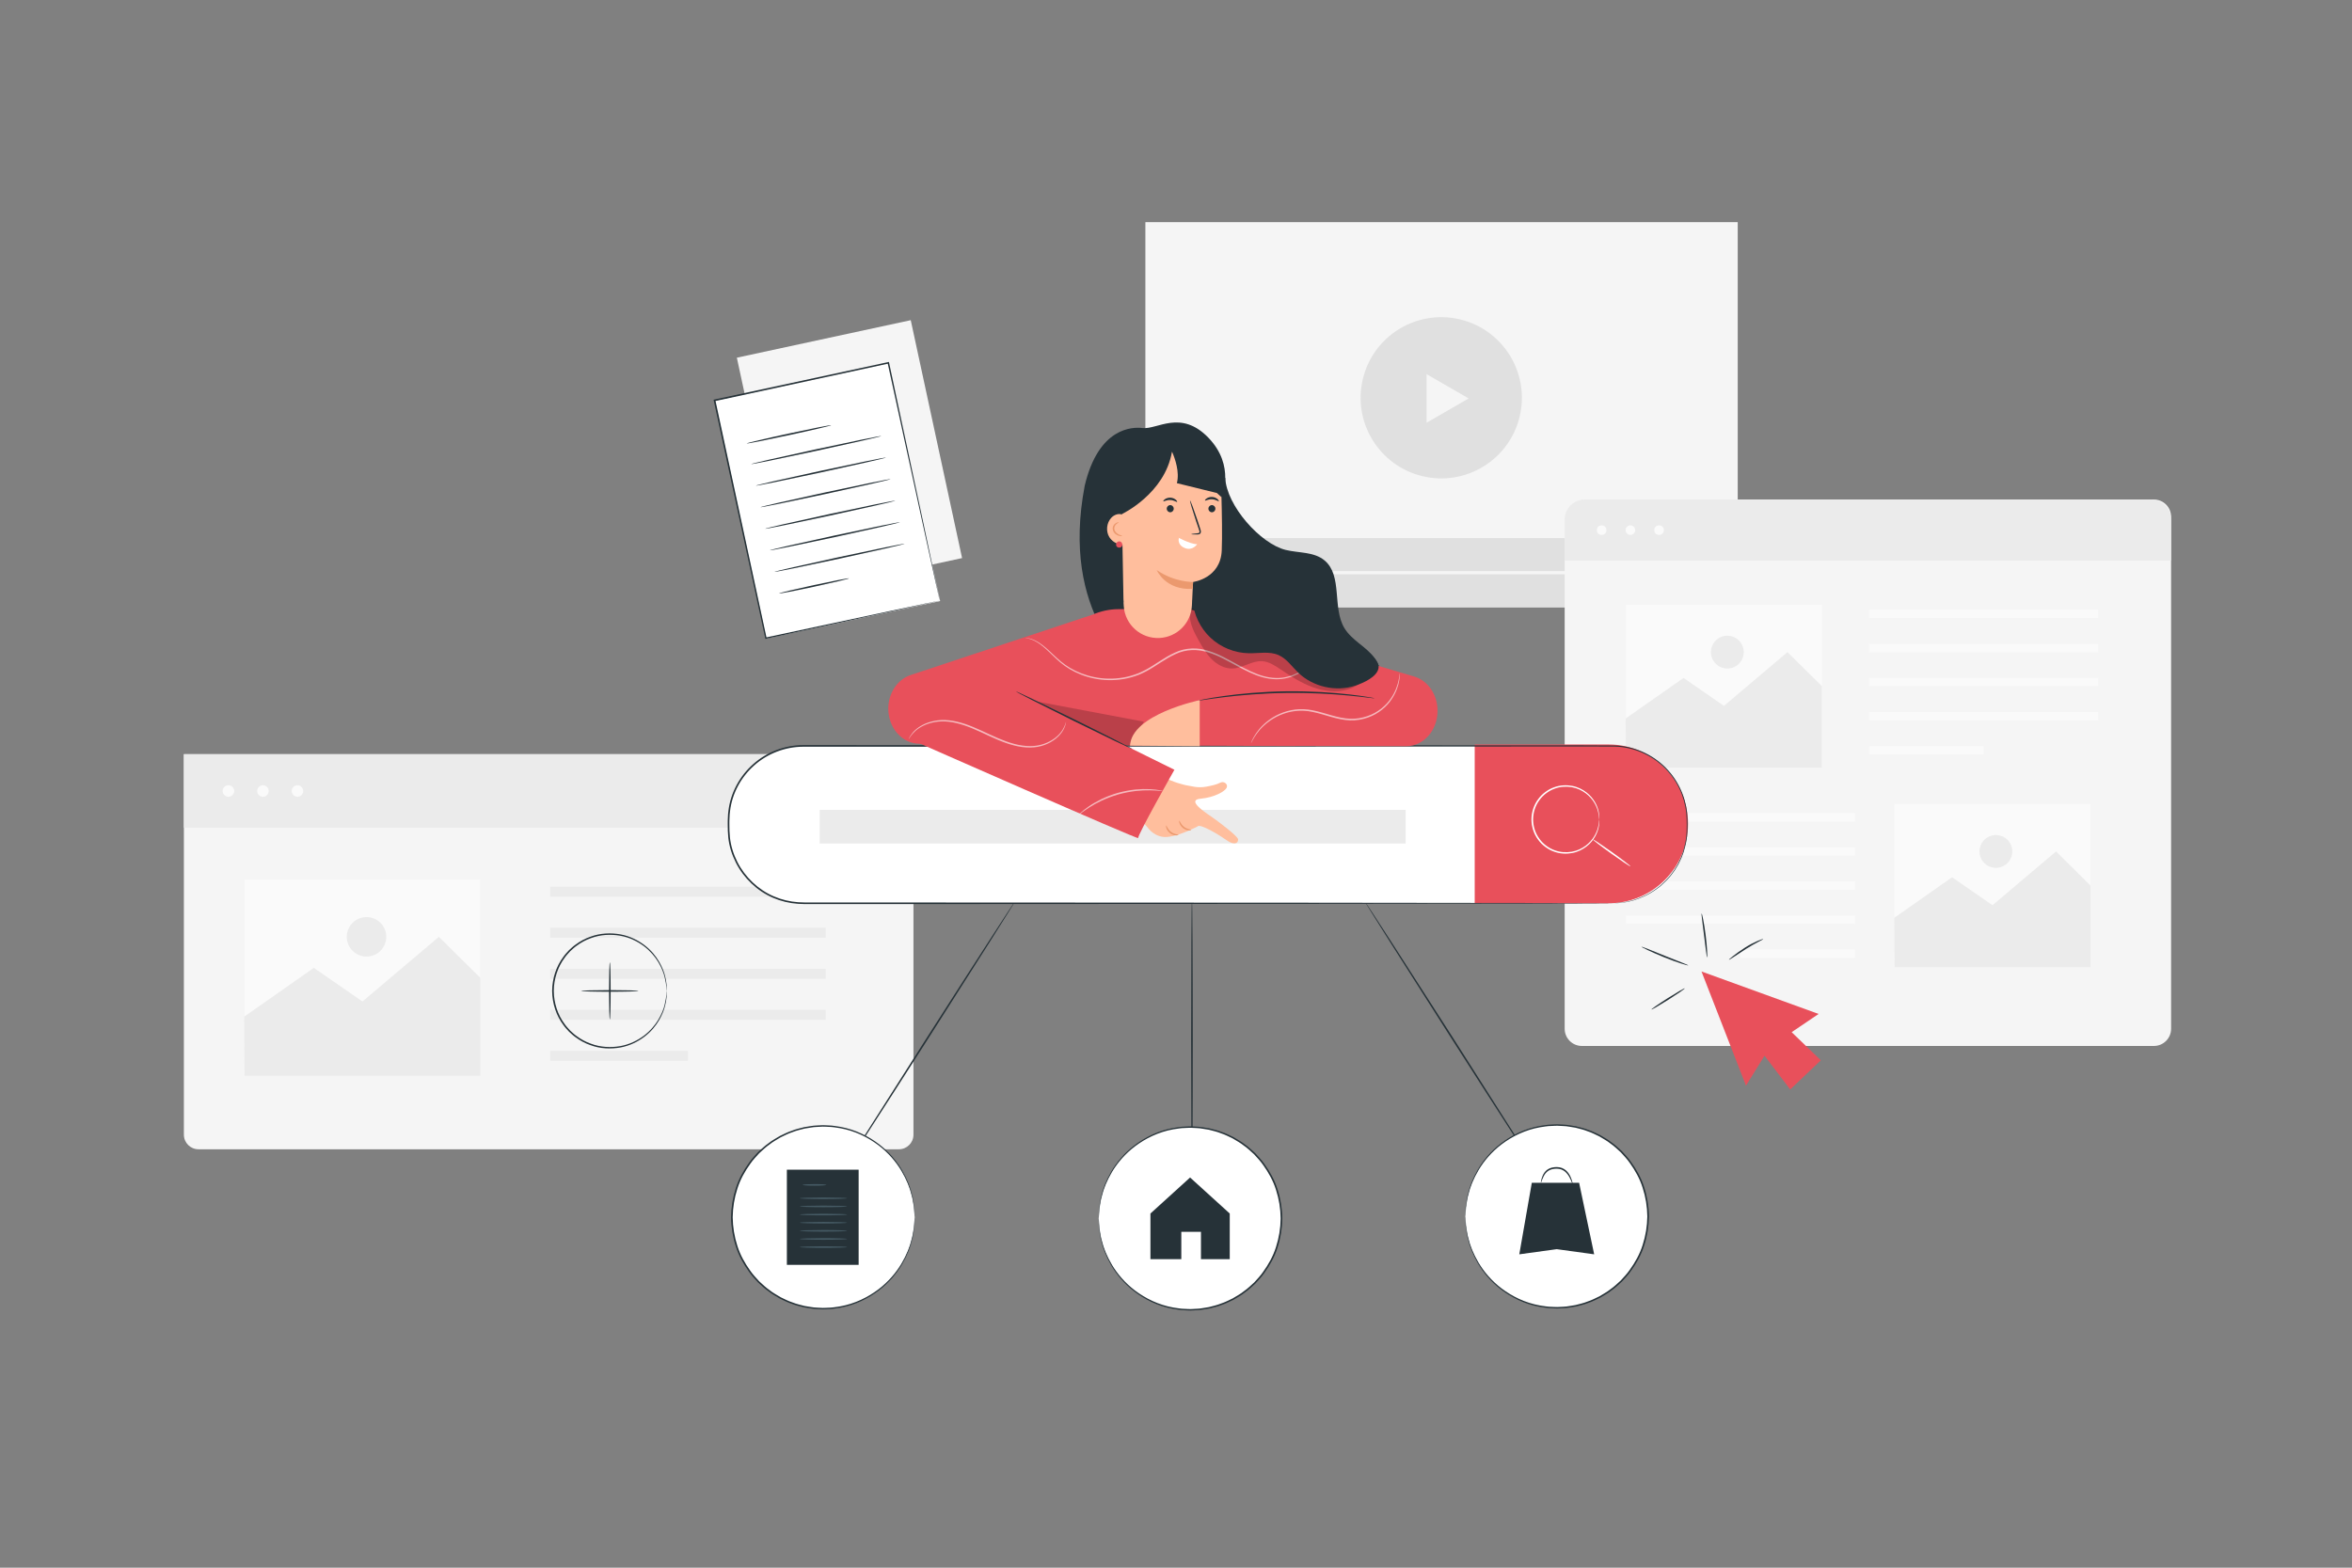 <?xml version="1.0" encoding="utf-8"?>
<!-- Generator: Adobe Illustrator 27.5.0, SVG Export Plug-In . SVG Version: 6.00 Build 0)  -->
<svg version="1.1" xmlns="http://www.w3.org/2000/svg" xmlns:xlink="http://www.w3.org/1999/xlink" x="0px" y="0px"
	 viewBox="0 0 750 500" style="enable-background:new 0 0 750 500;" xml:space="preserve">
<rect x="0" y="0" width="750" height="500" fill="#808080" stroke="none"/>
<g id="Background_Complete">
	<g>
		
			<rect x="242.397" y="107.14" transform="matrix(0.978 -0.211 0.211 0.978 -24.706 60.445)" style="fill:#F5F5F5;" width="56.698" height="77.587"/>
	</g>
	<g>
		<g>
			<rect x="365.235" y="70.854" style="fill:#F5F5F5;" width="188.888" height="122.832"/>
		</g>
		<g>
			<g>
				
					<ellipse transform="matrix(0.232 -0.973 0.973 0.232 229.292 544.66)" style="fill:#E0E0E0;" cx="459.68" cy="127.077" rx="25.703" ry="25.703"/>
			</g>
			<g>
				<polygon style="fill:#F5F5F5;" points="468.318,127.077 461.605,130.953 454.893,134.828 454.893,127.077 454.893,119.327 
					461.605,123.202 				"/>
			</g>
		</g>
		<g>
			<rect x="365.235" y="171.622" style="fill:#E0E0E0;" width="188.888" height="22.065"/>
		</g>
		<g>
			<polygon style="fill:#F5F5F5;" points="383.592,182.654 380.868,184.227 378.144,185.8 378.144,182.654 378.144,179.509 
				380.868,181.082 			"/>
		</g>
		<g>
			<rect x="399.248" y="182.154" style="fill:#F5F5F5;" width="139.33" height="1"/>
		</g>
		<g>
			<path style="fill:#F5F5F5;" d="M402.069,182.654c0,1.147-0.93,2.077-2.077,2.077s-2.077-0.93-2.077-2.077s0.93-2.077,2.077-2.077
				S402.069,181.507,402.069,182.654z"/>
		</g>
	</g>
	<g>
		<g>
			<g>
				<g>
					<path style="fill:#F5F5F5;" d="M686.832,333.599H504.425c-3.03,0-5.487-2.457-5.487-5.487V164.809
						c0-3.03,2.457-5.487,5.487-5.487h182.407c3.03,0,5.487,2.457,5.487,5.487v163.302
						C692.319,331.142,689.862,333.599,686.832,333.599z"/>
				</g>
				<g>
					<path style="fill:#EBEBEB;" d="M692.319,178.781H498.938v-13.05c0-3.54,2.87-6.409,6.409-6.409H685.91
						c3.54,0,6.409,2.87,6.409,6.409V178.781z"/>
				</g>
				<g>
					<circle style="fill:#FAFAFA;" cx="510.738" cy="169.084" r="1.525"/>
				</g>
				<g>
					<path style="fill:#FAFAFA;" d="M521.416,169.084c0,0.842-0.683,1.525-1.525,1.525c-0.842,0-1.525-0.683-1.525-1.525
						c0-0.842,0.683-1.525,1.525-1.525C520.733,167.559,521.416,168.242,521.416,169.084z"/>
				</g>
				<g>
					<circle style="fill:#FAFAFA;" cx="529.043" cy="169.084" r="1.525"/>
				</g>
			</g>
			<g>
				<rect x="596.044" y="194.469" style="fill:#FAFAFA;" width="73.022" height="2.643"/>
			</g>
			<g>
				<rect x="596.044" y="205.345" style="fill:#FAFAFA;" width="73.022" height="2.643"/>
			</g>
			<g>
				<rect x="596.044" y="216.22" style="fill:#FAFAFA;" width="73.022" height="2.643"/>
			</g>
			<g>
				<rect x="596.044" y="227.096" style="fill:#FAFAFA;" width="73.022" height="2.643"/>
			</g>
			<g>
				<rect x="596.044" y="237.971" style="fill:#FAFAFA;" width="36.511" height="2.643"/>
			</g>
			<g>
				
					<rect x="518.486" y="259.363" transform="matrix(-1 -1.224647e-16 1.224647e-16 -1 1109.993 521.369)" style="fill:#FAFAFA;" width="73.021" height="2.643"/>
			</g>
			<g>
				
					<rect x="518.486" y="270.238" transform="matrix(-1 -1.224647e-16 1.224647e-16 -1 1109.993 543.12)" style="fill:#FAFAFA;" width="73.021" height="2.643"/>
			</g>
			<g>
				
					<rect x="518.486" y="281.114" transform="matrix(-1 -1.224647e-16 1.224647e-16 -1 1109.993 564.871)" style="fill:#FAFAFA;" width="73.021" height="2.643"/>
			</g>
			<g>
				
					<rect x="518.486" y="291.989" transform="matrix(-1 -1.224647e-16 1.224647e-16 -1 1109.993 586.622)" style="fill:#FAFAFA;" width="73.021" height="2.643"/>
			</g>
			<g>
				
					<rect x="554.996" y="302.865" transform="matrix(-1 -1.224647e-16 1.224647e-16 -1 1146.503 608.373)" style="fill:#FAFAFA;" width="36.511" height="2.643"/>
			</g>
		</g>
		<g>
			<g>
				<rect x="604.122" y="256.44" style="fill:#FAFAFA;" width="62.486" height="51.991"/>
			</g>
			<g>
				<polygon style="fill:#EBEBEB;" points="604.016,292.731 622.481,279.792 635.366,288.706 655.629,271.56 666.609,282.435 
					666.609,308.431 604.122,308.431 				"/>
			</g>
			<g>
				<circle style="fill:#EBEBEB;" cx="636.446" cy="271.56" r="5.234"/>
			</g>
		</g>
		<g>
			<g>
				<rect x="518.486" y="192.868" style="fill:#FAFAFA;" width="62.486" height="51.991"/>
			</g>
			<g>
				<polygon style="fill:#EBEBEB;" points="518.379,229.159 536.844,216.22 549.729,225.134 569.993,207.988 580.972,218.863 
					580.972,244.859 518.486,244.859 				"/>
			</g>
			<g>
				<circle style="fill:#EBEBEB;" cx="550.809" cy="207.988" r="5.234"/>
			</g>
		</g>
	</g>
	<g>
		<g>
			<g>
				<g>
					<path style="fill:#F5F5F5;" d="M286.631,366.552H63.288c-2.569,0-4.651-2.082-4.651-4.651V240.543h232.644v121.359
						C291.282,364.47,289.199,366.552,286.631,366.552z"/>
				</g>
				<g>
					<rect x="58.638" y="240.543" style="fill:#EBEBEB;" width="232.644" height="23.41"/>
				</g>
				<g>
					<circle style="fill:#FAFAFA;" cx="72.834" cy="252.287" r="1.835"/>
				</g>
				<g>
					<circle style="fill:#FAFAFA;" cx="83.844" cy="252.287" r="1.835"/>
				</g>
				<g>
					<circle style="fill:#FAFAFA;" cx="94.855" cy="252.287" r="1.835"/>
				</g>
			</g>
			<g>
				<rect x="175.46" y="282.826" style="fill:#EBEBEB;" width="87.847" height="3.18"/>
			</g>
			<g>
				<rect x="175.46" y="295.909" style="fill:#EBEBEB;" width="87.847" height="3.18"/>
			</g>
			<g>
				<rect x="175.46" y="308.993" style="fill:#EBEBEB;" width="87.847" height="3.18"/>
			</g>
			<g>
				<rect x="175.46" y="322.077" style="fill:#EBEBEB;" width="87.847" height="3.18"/>
			</g>
			<g>
				<rect x="175.46" y="335.16" style="fill:#EBEBEB;" width="43.924" height="3.18"/>
			</g>
		</g>
		<g>
			<g>
				<rect x="77.989" y="280.598" style="fill:#FAFAFA;" width="75.173" height="62.547"/>
			</g>
			<g>
				<polygon style="fill:#EBEBEB;" points="77.861,324.257 100.075,308.692 115.576,319.416 139.954,298.788 153.163,311.872 
					153.163,343.146 77.989,343.146 				"/>
			</g>
			<g>
				<path style="fill:#EBEBEB;" d="M123.172,298.788c0,3.478-2.819,6.297-6.297,6.297c-3.478,0-6.297-2.819-6.297-6.297
					c0-3.478,2.819-6.297,6.297-6.297C120.353,292.492,123.172,295.311,123.172,298.788z"/>
			</g>
		</g>
	</g>
</g>
<g id="Background_Simple" style="display:none;">
	<path style="display:inline;fill:#F5F5F5;" d="M343.325,213.015c-31.273,7.577-48.608-0.953-76.446-8.289
		c-27.839-7.336-58.663-14.016-84.372-1.061c-30.45,15.345-42.655,54.13-38.153,87.93c4.369,32.8,40.714,62.007,69.62,78.112
		c21.831,12.164,47.561,14.793,72.504,16.334c67.715,4.183,119.651,4.277,182.276-21.817
		c62.625-26.094,117.064-79.738,128.691-146.578c4.913-28.243,1.408-59.337-16.306-81.876
		c-22.773-28.977-65.446-37.456-100.506-26.095c-35.06,11.361-62.766,39.401-81.286,71.265
		C386.941,202.286,366.913,205.719,343.325,213.015"/>
</g>
<g id="Document">
	<g>
		<g>
			<g>
				
					<rect x="235.406" y="120.833" transform="matrix(0.978 -0.211 0.211 0.978 -27.754 59.278)" style="fill:#FFFFFF;" width="56.698" height="77.587"/>
			</g>
			<g>
				<g>
					<path style="fill:#263238;" d="M299.655,191.561c0,0-0.037-0.128-0.094-0.369c-0.059-0.256-0.14-0.609-0.245-1.069
						c-0.213-0.955-0.522-2.34-0.922-4.137c-0.798-3.624-1.958-8.894-3.426-15.563c-2.91-13.34-7.038-32.26-11.923-54.651
						l0.28,0.181c-16.688,3.612-35.532,7.69-55.409,11.992l-0.006,0.001l0.2-0.309c6.1,28.331,11.748,54.561,16.332,75.848
						l-0.252-0.163c16.777-3.576,30.613-6.525,40.272-8.585c4.83-1.019,8.613-1.817,11.208-2.365
						c1.284-0.267,2.27-0.471,2.955-0.614C299.296,191.623,299.655,191.561,299.655,191.561s-0.323,0.085-0.976,0.234
						c-0.673,0.151-1.643,0.369-2.906,0.652c-2.579,0.57-6.338,1.401-11.139,2.461c-9.68,2.118-23.544,5.151-40.355,8.829
						l-0.207,0.045l-0.045-0.208c-4.61-21.281-10.29-47.504-16.426-75.828l-0.055-0.255l0.255-0.055l0.006-0.001
						c19.88-4.285,38.728-8.347,55.419-11.944l0.231-0.05l0.049,0.231c4.804,22.472,8.864,41.462,11.726,54.851
						c1.41,6.658,2.525,11.919,3.291,15.537c0.372,1.782,0.659,3.156,0.857,4.103c0.091,0.451,0.162,0.798,0.212,1.049
						C299.64,191.447,299.655,191.561,299.655,191.561z"/>
				</g>
			</g>
		</g>
		<g>
			<g>
				<path style="fill:#263238;" d="M265.041,135.615c0.03,0.141-5.975,1.557-13.41,3.163c-7.439,1.607-13.491,2.795-13.522,2.654
					c-0.03-0.141,5.973-1.556,13.412-3.163C258.956,136.663,265.01,135.474,265.041,135.615z"/>
			</g>
		</g>
		<g>
			<g>
				<path style="fill:#263238;" d="M281.03,139.059c0.03,0.141-9.235,2.261-20.693,4.736c-11.462,2.475-20.775,4.367-20.805,4.227
					c-0.03-0.141,9.233-2.26,20.695-4.736C271.685,140.811,280.999,138.918,281.03,139.059z"/>
			</g>
		</g>
		<g>
			<g>
				<path style="fill:#263238;" d="M282.515,145.934c0.03,0.141-9.235,2.261-20.693,4.735c-11.462,2.476-20.775,4.368-20.805,4.227
					c-0.03-0.14,9.233-2.26,20.695-4.736C273.169,147.686,282.484,145.793,282.515,145.934z"/>
			</g>
		</g>
		<g>
			<g>
				<path style="fill:#263238;" d="M283.999,152.809c0.03,0.141-9.235,2.261-20.693,4.736c-11.462,2.475-20.775,4.367-20.805,4.227
					c-0.03-0.141,9.233-2.26,20.695-4.736C274.654,154.561,283.969,152.668,283.999,152.809z"/>
			</g>
		</g>
		<g>
			<g>
				<path style="fill:#263238;" d="M285.484,159.684c0.03,0.141-9.235,2.261-20.693,4.736c-11.462,2.475-20.775,4.368-20.805,4.227
					c-0.03-0.141,9.233-2.26,20.695-4.736C276.139,161.436,285.454,159.543,285.484,159.684z"/>
			</g>
		</g>
		<g>
			<g>
				<path style="fill:#263238;" d="M286.969,166.558c0.03,0.141-9.235,2.261-20.693,4.736c-11.462,2.475-20.775,4.367-20.805,4.227
					c-0.03-0.141,9.233-2.26,20.695-4.736C277.624,168.311,286.939,166.418,286.969,166.558z"/>
			</g>
		</g>
		<g>
			<g>
				<path style="fill:#263238;" d="M288.454,173.433c0.03,0.141-9.235,2.261-20.693,4.736c-11.462,2.475-20.775,4.368-20.805,4.227
					c-0.03-0.141,9.233-2.26,20.695-4.736C279.108,175.185,288.423,173.293,288.454,173.433z"/>
			</g>
		</g>
		<g>
			<g>
				<path style="fill:#263238;" d="M270.746,184.453c0.03,0.141-4.939,1.333-11.097,2.663c-6.161,1.331-11.178,2.295-11.208,2.154
					c-0.03-0.141,4.938-1.333,11.098-2.663C265.698,185.277,270.716,184.313,270.746,184.453z"/>
			</g>
		</g>
	</g>
</g>
<g id="Pointer">
	<g>
		<g>
			<polygon style="fill:#E8505B;" points="542.569,309.846 556.752,346.263 562.666,336.71 570.858,347.468 580.63,338.175 
				571.319,329.204 579.912,323.392 			"/>
		</g>
		<g>
			<g>
				<path style="fill:#263238;" d="M537.23,315.229c0.077,0.122-2.238,1.727-5.169,3.586c-2.933,1.86-5.372,3.268-5.449,3.147
					c-0.077-0.121,2.237-1.727,5.17-3.587C534.714,316.517,537.153,315.108,537.23,315.229z"/>
			</g>
		</g>
		<g>
			<g>
				<path style="fill:#263238;" d="M538.332,307.894c-0.023,0.066-0.895-0.157-2.279-0.601c-1.384-0.443-3.278-1.117-5.333-1.951
					c-2.057-0.832-3.888-1.653-5.203-2.271c-1.314-0.62-2.11-1.039-2.081-1.105c0.029-0.066,0.877,0.234,2.227,0.767
					c1.527,0.618,3.297,1.335,5.252,2.126c1.958,0.777,3.732,1.48,5.262,2.087C537.526,307.478,538.356,307.825,538.332,307.894z"/>
			</g>
		</g>
		<g>
			<g>
				<path style="fill:#263238;" d="M542.611,291.359c0.07-0.012,0.27,0.755,0.516,2.009c0.246,1.254,0.532,2.997,0.775,4.932
					c0.242,1.935,0.395,3.695,0.465,4.971c0.071,1.276,0.065,2.069-0.005,2.074c-0.147,0.011-0.491-3.124-0.977-6.981
					C542.905,294.509,542.465,291.385,542.611,291.359z"/>
			</g>
		</g>
		<g>
			<g>
				<path style="fill:#263238;" d="M562.244,299.507c0.06,0.146-2.567,1.277-5.524,3.171c-2.96,1.892-5.299,3.552-5.394,3.419
					c-0.042-0.057,0.496-0.534,1.41-1.248c0.915-0.71,2.204-1.666,3.707-2.612C559.445,300.315,562.204,299.383,562.244,299.507z"/>
			</g>
		</g>
	</g>
</g>
<g id="Plus">
	<g>
		<g>
			<g>
				<path style="fill:#263238;" d="M212.605,316.047c-0.093,0.009,0.032-1.618-0.666-4.405c-0.327-1.395-0.988-3.041-2.024-4.785
					c-1.044-1.736-2.546-3.548-4.587-5.084c-2.034-1.521-4.598-2.814-7.556-3.334c-2.937-0.501-6.251-0.407-9.406,0.795
					c-1.588,0.552-3.119,1.387-4.526,2.44c-0.727,0.5-1.362,1.125-2.028,1.726c-0.601,0.667-1.233,1.318-1.751,2.075
					c-2.201,2.927-3.441,6.691-3.477,10.569c0.035,3.879,1.275,7.644,3.476,10.573c0.518,0.756,1.15,1.409,1.752,2.075
					c0.666,0.602,1.301,1.227,2.029,1.727c1.407,1.054,2.939,1.888,4.527,2.44c3.155,1.202,6.469,1.296,9.407,0.794
					c2.957-0.52,5.522-1.813,7.556-3.334c2.041-1.536,3.543-3.348,4.587-5.084c1.036-1.743,1.697-3.39,2.023-4.784
					C212.638,317.665,212.512,316.038,212.605,316.047c0.009,0,0.013,0.099,0.012,0.294c-0.005,0.224-0.01,0.509-0.018,0.865
					c-0.001,0.382-0.023,0.852-0.117,1.402c-0.075,0.552-0.146,1.193-0.346,1.892c-0.3,1.418-0.941,3.098-1.97,4.884
					c-1.037,1.778-2.546,3.641-4.614,5.228c-2.061,1.572-4.674,2.914-7.7,3.466c-3.005,0.533-6.404,0.452-9.65-0.768
					c-1.633-0.562-3.21-1.413-4.659-2.492c-0.748-0.512-1.404-1.152-2.089-1.77c-0.621-0.683-1.271-1.353-1.806-2.13
					c-2.268-3.007-3.552-6.884-3.585-10.875c0.035-3.99,1.318-7.865,3.587-10.871c0.535-0.776,1.185-1.446,1.806-2.129
					c0.685-0.618,1.341-1.257,2.089-1.769c1.449-1.078,3.025-1.93,4.658-2.491c3.245-1.22,6.644-1.301,9.649-0.768
					c3.026,0.551,5.639,1.894,7.7,3.465c2.068,1.586,3.577,3.449,4.614,5.228c1.029,1.786,1.67,3.466,1.97,4.884
					c0.199,0.699,0.271,1.34,0.346,1.892c0.094,0.55,0.116,1.021,0.117,1.403c0.007,0.356,0.013,0.641,0.018,0.865
					C212.618,315.947,212.615,316.047,212.605,316.047z"/>
			</g>
		</g>
		<g>
			<g>
				<path style="fill:#263238;" d="M194.465,325.155c-0.144,0-0.26-4.078-0.26-9.108c0-5.031,0.117-9.109,0.26-9.109
					c0.144,0,0.26,4.078,0.26,9.109C194.725,321.077,194.609,325.155,194.465,325.155z"/>
			</g>
		</g>
		<g>
			<g>
				<path style="fill:#263238;" d="M203.573,316.047c0,0.144-4.078,0.26-9.108,0.26c-5.031,0-9.109-0.117-9.109-0.26
					s4.077-0.26,9.109-0.26C199.495,315.786,203.573,315.903,203.573,316.047z"/>
			</g>
		</g>
	</g>
</g>
<g id="Search_Engine">
	<g>
		<g>
			<g>
				<g>
					<path style="fill:#263238;" d="M490.951,374.686c-0.121,0.078-12.683-19.35-28.053-43.387
						c-15.376-24.046-27.738-43.595-27.617-43.672c0.121-0.077,12.68,19.346,28.056,43.391
						C478.707,355.055,491.072,374.608,490.951,374.686z"/>
				</g>
			</g>
			<g>
				<g>
					<g>
						<circle style="fill:#FFFFFF;" cx="496.406" cy="387.957" r="29.149"/>
					</g>
					<g>
						<g>
							<path style="fill:#263238;" d="M467.257,387.957c0,0-0.01-0.16-0.003-0.473c0.011-0.335,0.025-0.796,0.044-1.389
								c0.012-0.308,0.025-0.649,0.039-1.024c0.032-0.375,0.105-0.782,0.164-1.225c0.125-0.885,0.244-1.913,0.569-3.032
								c0.49-2.271,1.526-4.961,3.182-7.818c1.669-2.845,4.091-5.823,7.406-8.356c3.304-2.51,7.488-4.652,12.329-5.528
								c1.213-0.177,2.44-0.43,3.712-0.441c0.633-0.024,1.271-0.087,1.914-0.079c0.643,0.031,1.291,0.063,1.944,0.095
								c0.655,0.007,1.307,0.1,1.962,0.209c0.654,0.107,1.319,0.182,1.977,0.317c1.298,0.349,2.642,0.611,3.921,1.141
								c1.319,0.42,2.561,1.068,3.836,1.678c0.621,0.335,1.217,0.726,1.832,1.09c0.626,0.348,1.2,0.781,1.776,1.219
								c1.196,0.819,2.243,1.843,3.338,2.83c0.991,1.092,2.031,2.163,2.885,3.404c1.753,2.428,3.282,5.129,4.21,8.098
								c0.961,2.952,1.478,6.088,1.52,9.278c-0.041,3.191-0.557,6.329-1.518,9.281c-0.927,2.971-2.457,5.672-4.21,8.101
								c-0.855,1.241-1.894,2.313-2.885,3.405c-1.095,0.988-2.143,2.012-3.339,2.831c-0.576,0.438-1.149,0.871-1.776,1.22
								c-0.615,0.364-1.211,0.755-1.833,1.09c-1.276,0.61-2.518,1.258-3.837,1.678c-1.279,0.53-2.624,0.792-3.922,1.141
								c-0.658,0.134-1.324,0.21-1.978,0.317c-0.655,0.11-1.306,0.202-1.962,0.209c-0.653,0.032-1.301,0.063-1.944,0.095
								c-0.643,0.008-1.281-0.055-1.914-0.079c-1.272-0.012-2.499-0.265-3.712-0.441c-4.841-0.877-9.025-3.019-12.329-5.529
								c-3.315-2.534-5.737-5.512-7.405-8.357c-1.655-2.857-2.691-5.546-3.181-7.817c-0.324-1.119-0.443-2.146-0.569-3.031
								c-0.059-0.443-0.132-0.85-0.164-1.225c-0.014-0.375-0.027-0.716-0.039-1.024c-0.019-0.592-0.034-1.053-0.044-1.388
								C467.247,388.117,467.257,387.957,467.257,387.957s0.026,0.16,0.05,0.472c0.023,0.334,0.055,0.793,0.096,1.383
								c0.019,0.306,0.04,0.645,0.064,1.018c0.04,0.373,0.121,0.777,0.188,1.216c0.141,0.878,0.274,1.896,0.612,3.003
								c0.516,2.248,1.573,4.904,3.235,7.718c1.676,2.802,4.091,5.729,7.378,8.213c3.277,2.46,7.412,4.553,12.185,5.398
								c1.196,0.169,2.405,0.415,3.658,0.421c0.624,0.021,1.252,0.082,1.886,0.072c0.633-0.033,1.271-0.066,1.914-0.1
								c0.645-0.008,1.286-0.102,1.931-0.212c0.644-0.107,1.298-0.183,1.945-0.317c1.276-0.348,2.598-0.607,3.855-1.133
								c1.297-0.415,2.516-1.057,3.77-1.658c0.61-0.331,1.195-0.717,1.8-1.076c0.616-0.343,1.179-0.771,1.744-1.203
								c1.175-0.807,2.202-1.816,3.278-2.788c0.972-1.076,1.993-2.13,2.831-3.351c1.719-2.389,3.221-5.043,4.13-7.962
								c0.941-2.901,1.447-5.982,1.489-9.118c-0.042-3.134-0.549-6.215-1.491-9.115c-0.909-2.918-2.41-5.572-4.13-7.96
								c-0.838-1.221-1.859-2.274-2.831-3.35c-1.076-0.971-2.103-1.98-3.277-2.787c-0.565-0.432-1.128-0.859-1.744-1.202
								c-0.604-0.359-1.189-0.744-1.799-1.076c-1.253-0.601-2.473-1.243-3.769-1.658c-1.257-0.526-2.578-0.785-3.854-1.133
								c-0.647-0.134-1.302-0.21-1.945-0.317c-0.644-0.11-1.285-0.203-1.93-0.212c-0.643-0.034-1.281-0.067-1.914-0.1
								c-0.633-0.01-1.262,0.051-1.885,0.072c-1.253,0.006-2.462,0.252-3.658,0.421c-4.773,0.844-8.908,2.937-12.185,5.397
								c-3.288,2.483-5.703,5.41-7.379,8.212c-1.662,2.814-2.719,5.47-3.235,7.718c-0.337,1.107-0.471,2.125-0.612,3.004
								c-0.067,0.44-0.147,0.843-0.188,1.216c-0.023,0.373-0.045,0.712-0.064,1.018c-0.041,0.59-0.073,1.049-0.096,1.383
								C467.283,387.798,467.257,387.957,467.257,387.957z"/>
						</g>
					</g>
				</g>
				<g>
					<g>
						<polygon style="fill:#263238;" points="488.457,377.247 484.466,400.053 496.406,398.41 508.345,400.053 503.544,377.247 
													"/>
					</g>
					<g>
						<g>
							<path style="fill:#263238;" d="M501.45,377.546c-0.086,0.029-0.325-0.811-0.957-2.021c-0.318-0.6-0.774-1.279-1.434-1.85
								c-0.339-0.273-0.729-0.509-1.166-0.68c-0.444-0.151-0.926-0.24-1.43-0.248c-1.022-0.009-2,0.185-2.722,0.657
								c-0.728,0.465-1.187,1.144-1.492,1.744c-0.598,1.221-0.797,2.077-0.887,2.049c-0.048-0.011,0.016-0.884,0.554-2.207
								c0.276-0.649,0.742-1.429,1.56-1.987c0.814-0.565,1.904-0.788,2.993-0.778c0.558,0.009,1.103,0.112,1.604,0.292
								c0.495,0.2,0.931,0.478,1.299,0.793c0.717,0.656,1.163,1.406,1.452,2.051C501.392,376.663,501.5,377.532,501.45,377.546z"/>
						</g>
					</g>
				</g>
			</g>
		</g>
		<g>
			<g>
				<g>
					<path style="fill:#263238;" d="M380.088,376.638c-0.144,0-0.26-20.073-0.26-44.829c0-24.764,0.116-44.833,0.26-44.833
						c0.144,0,0.26,20.069,0.26,44.833C380.348,356.565,380.232,376.638,380.088,376.638z"/>
				</g>
			</g>
			<g>
				<g>
					<g>
						<circle style="fill:#FFFFFF;" cx="379.492" cy="388.608" r="29.149"/>
					</g>
					<g>
						<g>
							<path style="fill:#263238;" d="M350.343,388.608c0,0-0.01-0.16-0.003-0.473c0.011-0.335,0.025-0.796,0.044-1.388
								c0.012-0.308,0.025-0.649,0.039-1.024c0.032-0.375,0.105-0.782,0.164-1.225c0.125-0.885,0.244-1.913,0.569-3.032
								c0.49-2.271,1.526-4.961,3.182-7.818c1.669-2.845,4.091-5.822,7.406-8.356c3.304-2.51,7.488-4.652,12.329-5.528
								c1.213-0.177,2.44-0.43,3.712-0.441c0.633-0.024,1.271-0.087,1.914-0.079c0.643,0.031,1.291,0.063,1.944,0.095
								c0.655,0.007,1.307,0.1,1.962,0.209c0.654,0.107,1.32,0.182,1.977,0.317c1.298,0.349,2.642,0.611,3.921,1.141
								c1.319,0.42,2.561,1.068,3.836,1.678c0.621,0.335,1.217,0.726,1.832,1.09c0.626,0.349,1.2,0.781,1.776,1.219
								c1.196,0.819,2.243,1.842,3.338,2.83c0.991,1.092,2.031,2.163,2.885,3.404c1.753,2.428,3.283,5.128,4.21,8.098
								c0.961,2.952,1.478,6.088,1.52,9.278c-0.041,3.191-0.557,6.329-1.518,9.281c-0.927,2.971-2.457,5.672-4.21,8.101
								c-0.855,1.241-1.894,2.313-2.886,3.405c-1.095,0.988-2.143,2.012-3.339,2.831c-0.576,0.438-1.149,0.871-1.776,1.22
								c-0.615,0.364-1.211,0.754-1.833,1.09c-1.276,0.61-2.518,1.258-3.837,1.678c-1.279,0.53-2.624,0.792-3.922,1.141
								c-0.658,0.135-1.323,0.21-1.978,0.317c-0.655,0.109-1.306,0.202-1.962,0.209c-0.653,0.032-1.301,0.064-1.944,0.095
								c-0.643,0.008-1.281-0.055-1.914-0.079c-1.272-0.011-2.499-0.265-3.712-0.441c-4.841-0.877-9.025-3.019-12.329-5.529
								c-3.315-2.534-5.737-5.512-7.405-8.357c-1.655-2.857-2.691-5.546-3.181-7.817c-0.324-1.119-0.443-2.146-0.569-3.031
								c-0.059-0.443-0.132-0.85-0.164-1.225c-0.014-0.375-0.027-0.716-0.039-1.024c-0.019-0.592-0.034-1.053-0.044-1.388
								C350.333,388.768,350.343,388.608,350.343,388.608s0.026,0.16,0.05,0.472c0.023,0.334,0.055,0.793,0.096,1.383
								c0.019,0.306,0.04,0.645,0.064,1.018c0.04,0.373,0.121,0.777,0.188,1.216c0.141,0.878,0.274,1.896,0.612,3.004
								c0.516,2.248,1.573,4.904,3.235,7.718c1.676,2.802,4.091,5.729,7.378,8.213c3.277,2.46,7.412,4.553,12.185,5.398
								c1.196,0.169,2.405,0.415,3.658,0.421c0.624,0.021,1.252,0.082,1.886,0.072c0.633-0.033,1.271-0.066,1.914-0.1
								c0.645-0.009,1.286-0.102,1.93-0.212c0.644-0.107,1.298-0.183,1.945-0.317c1.276-0.348,2.598-0.607,3.855-1.133
								c1.297-0.415,2.516-1.057,3.77-1.658c0.61-0.331,1.195-0.717,1.8-1.076c0.616-0.343,1.179-0.771,1.744-1.203
								c1.175-0.807,2.202-1.816,3.278-2.788c0.972-1.076,1.993-2.129,2.831-3.351c1.719-2.389,3.221-5.043,4.129-7.962
								c0.941-2.901,1.447-5.983,1.489-9.118c-0.042-3.135-0.549-6.215-1.491-9.115c-0.909-2.918-2.41-5.572-4.13-7.96
								c-0.838-1.221-1.859-2.274-2.831-3.35c-1.076-0.971-2.103-1.98-3.277-2.787c-0.565-0.432-1.128-0.859-1.744-1.202
								c-0.604-0.359-1.189-0.744-1.799-1.076c-1.253-0.601-2.473-1.243-3.769-1.658c-1.257-0.526-2.578-0.785-3.854-1.133
								c-0.647-0.134-1.302-0.21-1.945-0.317c-0.644-0.11-1.285-0.203-1.93-0.212c-0.643-0.034-1.281-0.067-1.914-0.1
								c-0.633-0.01-1.262,0.051-1.885,0.072c-1.253,0.006-2.462,0.252-3.658,0.421c-4.773,0.844-8.908,2.937-12.185,5.397
								c-3.288,2.483-5.703,5.41-7.379,8.212c-1.662,2.814-2.719,5.47-3.235,7.718c-0.338,1.107-0.471,2.126-0.612,3.004
								c-0.067,0.439-0.147,0.843-0.188,1.216c-0.023,0.373-0.045,0.712-0.064,1.018c-0.041,0.59-0.073,1.049-0.096,1.383
								C350.369,388.448,350.343,388.608,350.343,388.608z"/>
						</g>
					</g>
				</g>
				<g>
					<polygon style="fill:#263238;" points="379.492,375.553 366.846,387.041 366.846,401.608 376.694,401.608 376.694,392.879 
						382.961,392.879 382.961,401.608 392.138,401.608 392.138,387.041 					"/>
				</g>
			</g>
		</g>
		<g>
			<g>
				<g>
					<path style="fill:#263238;" d="M267.251,375.703c-0.121-0.077,12.43-19.921,28.03-44.317
						c15.605-24.404,28.35-44.118,28.471-44.04c0.121,0.077-12.427,19.917-28.032,44.321
						C280.119,356.062,267.372,375.78,267.251,375.703z"/>
				</g>
			</g>
			<g>
				<g>
					<g>
						<circle style="fill:#FFFFFF;" cx="262.53" cy="388.239" r="29.149"/>
					</g>
					<g>
						<g>
							<path style="fill:#263238;" d="M291.679,388.239c0,0-0.026-0.16-0.05-0.472c-0.023-0.334-0.055-0.793-0.096-1.383
								c-0.019-0.306-0.041-0.645-0.064-1.018c-0.04-0.373-0.121-0.777-0.188-1.216c-0.141-0.878-0.275-1.897-0.612-3.004
								c-0.517-2.248-1.573-4.904-3.235-7.718c-1.676-2.802-4.091-5.729-7.379-8.212c-3.277-2.46-7.412-4.552-12.185-5.397
								c-1.196-0.169-2.405-0.415-3.658-0.421c-0.624-0.021-1.252-0.082-1.885-0.072c-0.633,0.033-1.271,0.066-1.914,0.1
								c-0.645,0.009-1.286,0.102-1.93,0.212c-0.643,0.107-1.298,0.183-1.945,0.317c-1.276,0.348-2.598,0.607-3.854,1.133
								c-1.297,0.415-2.516,1.057-3.769,1.658c-0.61,0.331-1.195,0.717-1.799,1.076c-0.616,0.343-1.179,0.771-1.744,1.202
								c-1.175,0.807-2.202,1.816-3.278,2.787c-0.972,1.076-1.993,2.129-2.831,3.35c-1.72,2.388-3.221,5.042-4.13,7.96
								c-0.942,2.9-1.449,5.98-1.491,9.115c0.041,3.135,0.547,6.217,1.489,9.118c0.908,2.919,2.41,5.573,4.13,7.962
								c0.838,1.221,1.859,2.275,2.831,3.351c1.076,0.972,2.103,1.981,3.278,2.788c0.565,0.432,1.128,0.859,1.744,1.202
								c0.604,0.359,1.189,0.745,1.8,1.076c1.253,0.601,2.473,1.243,3.77,1.658c1.257,0.526,2.579,0.785,3.855,1.133
								c0.647,0.134,1.302,0.21,1.945,0.317c0.644,0.11,1.285,0.203,1.93,0.212c0.643,0.034,1.281,0.067,1.914,0.1
								c0.633,0.01,1.262-0.051,1.886-0.072c1.253-0.006,2.462-0.253,3.658-0.421c4.773-0.845,8.908-2.938,12.185-5.398
								c3.287-2.484,5.703-5.41,7.378-8.213c1.662-2.814,2.718-5.47,3.235-7.718c0.337-1.107,0.471-2.125,0.612-3.004
								c0.067-0.439,0.147-0.843,0.188-1.216c0.023-0.373,0.045-0.712,0.064-1.018c0.041-0.59,0.073-1.049,0.096-1.383
								C291.653,388.399,291.679,388.239,291.679,388.239s0.01,0.16,0.003,0.472c-0.011,0.335-0.025,0.796-0.044,1.388
								c-0.012,0.308-0.025,0.649-0.039,1.024c-0.032,0.375-0.105,0.782-0.164,1.225c-0.125,0.885-0.244,1.913-0.569,3.031
								c-0.49,2.271-1.526,4.961-3.181,7.817c-1.669,2.845-4.09,5.823-7.405,8.357c-3.304,2.51-7.488,4.653-12.329,5.53
								c-1.213,0.176-2.44,0.43-3.712,0.441c-0.633,0.024-1.271,0.087-1.914,0.079c-0.643-0.031-1.291-0.063-1.944-0.095
								c-0.655-0.007-1.307-0.1-1.962-0.209c-0.654-0.107-1.32-0.182-1.978-0.317c-1.298-0.349-2.643-0.611-3.922-1.141
								c-1.319-0.42-2.561-1.068-3.837-1.678c-0.621-0.336-1.218-0.726-1.833-1.09c-0.626-0.349-1.201-0.782-1.776-1.22
								c-1.196-0.819-2.244-1.843-3.339-2.831c-0.992-1.092-2.031-2.164-2.886-3.405c-1.753-2.429-3.283-5.13-4.21-8.101
								c-0.961-2.953-1.477-6.09-1.518-9.281c0.042-3.19,0.559-6.326,1.52-9.278c0.928-2.97,2.457-5.67,4.21-8.098
								c0.854-1.241,1.894-2.312,2.885-3.404c1.095-0.988,2.143-2.011,3.338-2.83c0.575-0.438,1.149-0.871,1.776-1.219
								c0.615-0.364,1.211-0.755,1.833-1.09c1.275-0.61,2.517-1.258,3.836-1.678c1.279-0.53,2.623-0.792,3.921-1.141
								c0.658-0.135,1.323-0.21,1.978-0.317c0.655-0.109,1.306-0.202,1.962-0.209c0.653-0.032,1.301-0.064,1.944-0.095
								c0.643-0.008,1.281,0.055,1.914,0.079c1.272,0.011,2.499,0.264,3.712,0.441c4.841,0.876,9.025,3.018,12.329,5.528
								c3.315,2.534,5.737,5.512,7.406,8.356c1.655,2.857,2.691,5.547,3.182,7.818c0.324,1.119,0.444,2.146,0.569,3.032
								c0.059,0.443,0.132,0.85,0.164,1.225c0.014,0.375,0.027,0.716,0.039,1.024c0.019,0.592,0.034,1.053,0.044,1.389
								C291.689,388.079,291.679,388.239,291.679,388.239z"/>
						</g>
					</g>
				</g>
				<g>
					<g>
						<rect x="250.916" y="373.064" style="fill:#263238;" width="22.886" height="30.349"/>
					</g>
					<g>
						<g>
							<g>
								<path style="fill:#455A64;" d="M263.474,377.912c0,0.144-1.682,0.26-3.758,0.26c-2.076,0-3.758-0.117-3.758-0.26
									c0-0.144,1.682-0.26,3.758-0.26C261.791,377.651,263.474,377.768,263.474,377.912z"/>
							</g>
						</g>
						<g>
							<g>
								<path style="fill:#455A64;" d="M270.099,382.18c0,0.144-3.365,0.26-7.515,0.26c-4.152,0-7.516-0.117-7.516-0.26
									c0-0.144,3.364-0.26,7.516-0.26C266.734,381.92,270.099,382.036,270.099,382.18z"/>
							</g>
						</g>
						<g>
							<g>
								<path style="fill:#455A64;" d="M270.099,384.775c0,0.144-3.365,0.26-7.515,0.26c-4.152,0-7.516-0.117-7.516-0.26
									s3.364-0.26,7.516-0.26C266.734,384.515,270.099,384.631,270.099,384.775z"/>
							</g>
						</g>
						<g>
							<g>
								<path style="fill:#455A64;" d="M270.099,387.37c0,0.144-3.365,0.26-7.515,0.26c-4.152,0-7.516-0.117-7.516-0.26
									s3.364-0.26,7.516-0.26C266.734,387.11,270.099,387.226,270.099,387.37z"/>
							</g>
						</g>
						<g>
							<g>
								<path style="fill:#455A64;" d="M270.099,389.965c0,0.144-3.365,0.26-7.515,0.26c-4.152,0-7.516-0.117-7.516-0.26
									s3.364-0.26,7.516-0.26C266.734,389.705,270.099,389.821,270.099,389.965z"/>
							</g>
						</g>
						<g>
							<g>
								<path style="fill:#455A64;" d="M270.099,392.56c0,0.144-3.365,0.26-7.515,0.26c-4.152,0-7.516-0.117-7.516-0.26
									c0-0.144,3.364-0.26,7.516-0.26C266.734,392.299,270.099,392.416,270.099,392.56z"/>
							</g>
						</g>
						<g>
							<g>
								<path style="fill:#455A64;" d="M270.099,395.155c0,0.144-3.365,0.26-7.515,0.26c-4.152,0-7.516-0.117-7.516-0.26
									c0-0.144,3.364-0.26,7.516-0.26C266.734,394.894,270.099,395.011,270.099,395.155z"/>
							</g>
						</g>
						<g>
							<g>
								<path style="fill:#455A64;" d="M270.099,397.75c0,0.144-3.365,0.26-7.515,0.26c-4.152,0-7.516-0.117-7.516-0.26
									c0-0.144,3.364-0.26,7.516-0.26C266.734,397.489,270.099,397.606,270.099,397.75z"/>
							</g>
						</g>
					</g>
				</g>
			</g>
		</g>
		<g>
			<g>
				<g>
					<g>
						<path style="fill:#FFFFFF;" d="M514.18,288.09H256.108c-13.139,0-23.79-10.651-23.79-23.79v-2.608
							c0-13.139,10.651-23.79,23.79-23.79H514.18c13.139,0,23.791,10.651,23.791,23.79v2.608
							C537.97,277.439,527.319,288.09,514.18,288.09z"/>
					</g>
					<g>
						<path style="fill:#E8505B;" d="M470.251,237.445v50.645h42.703c13.985,0,25.322-11.337,25.322-25.322l0,0
							c0-13.985-11.337-25.322-25.322-25.322H470.251z"/>
					</g>
					<g>
						<g>
							<g>
								<path style="fill:#FFFFFF;" d="M509.99,261.361c-0.069,0.005-0.01-0.953-0.433-2.586c-0.418-1.601-1.493-3.952-3.902-5.766
									c-1.194-0.886-2.695-1.638-4.424-1.938c-1.717-0.289-3.653-0.23-5.494,0.474c-0.927,0.324-1.82,0.812-2.64,1.427
									c-0.83,0.604-1.583,1.353-2.204,2.22c-1.283,1.709-2.005,3.904-2.027,6.167c0.02,2.263,0.743,4.459,2.026,6.169
									c0.621,0.868,1.374,1.617,2.204,2.221c0.82,0.616,1.714,1.104,2.641,1.428c1.841,0.704,3.777,0.763,5.494,0.474
									c1.729-0.3,3.23-1.052,4.424-1.938c2.409-1.815,3.483-4.165,3.901-5.766C509.98,262.314,509.921,261.356,509.99,261.361
									c0,0,0.133,0.955-0.236,2.635c-0.365,1.645-1.411,4.092-3.875,6.009c-1.22,0.937-2.77,1.738-4.568,2.07
									c-1.785,0.32-3.805,0.276-5.737-0.447c-0.972-0.333-1.91-0.838-2.773-1.479c-0.872-0.629-1.665-1.411-2.319-2.318
									c-1.351-1.788-2.116-4.096-2.136-6.471c0.02-2.374,0.786-4.681,2.136-6.469c0.654-0.907,1.447-1.689,2.319-2.318
									c0.863-0.641,1.801-1.146,2.772-1.479c1.931-0.723,3.952-0.768,5.736-0.447c1.797,0.331,3.347,1.133,4.568,2.069
									c2.464,1.917,3.51,4.364,3.875,6.01C510.123,260.406,509.99,261.361,509.99,261.361z"/>
							</g>
						</g>
						<g>
							<g>
								<path style="fill:#FFFFFF;" d="M519.919,276.318c-0.084,0.117-2.842-1.715-6.161-4.091c-3.32-2.377-5.942-4.398-5.859-4.515
									c0.084-0.117,2.842,1.715,6.162,4.092C517.38,274.179,520.003,276.201,519.919,276.318z"/>
							</g>
						</g>
					</g>
				</g>
				<g>
					<rect x="261.382" y="258.295" style="fill:#EBEBEB;" width="186.849" height="10.742"/>
				</g>
			</g>
			<g>
				<g>
					<path style="fill:#263238;" d="M514.18,288.09c0,0,0.586-0.047,1.728-0.114c0.574-0.005,1.275-0.13,2.111-0.264
						c0.845-0.092,1.789-0.373,2.868-0.651c2.12-0.66,4.705-1.733,7.326-3.677c0.325-0.245,0.657-0.494,0.995-0.747
						c0.32-0.275,0.632-0.573,0.957-0.866c0.672-0.566,1.271-1.248,1.896-1.946c0.649-0.678,1.163-1.506,1.776-2.291
						c0.258-0.427,0.52-0.86,0.786-1.299l0.4-0.665l0.34-0.709c0.991-1.87,1.645-4.029,2.096-6.322
						c0.087-0.579,0.176-1.166,0.266-1.759c0.031-0.599,0.063-1.206,0.095-1.819c0.054-1.225,0.041-2.499,0.002-3.781
						c-0.075-5.123-2.005-10.724-6.008-15.204c-3.95-4.476-10.08-7.695-16.901-7.873c-6.823-0.068-14.057-0.008-21.641-0.019
						c-60.701,0.02-144.543,0.047-237.145,0.076c-5.737,0.007-11.384,2.169-15.605,5.938c-4.239,3.736-7.074,9.01-7.725,14.558
						c-0.138,0.686-0.121,1.387-0.169,2.081c-0.048,0.692-0.057,1.393-0.049,2.097c-0.017,1.41,0.042,2.792,0.167,4.169
						c0.281,2.757,1.136,5.429,2.366,7.877c2.478,4.898,6.665,8.865,11.631,11.004c2.482,1.065,5.132,1.69,7.8,1.871
						c1.33,0.095,2.682,0.083,4.029,0.08c1.346,0,2.689,0.001,4.029,0.001c5.359,0.001,10.666,0.002,15.918,0.004
						c10.504,0.003,20.786,0.006,30.818,0.009c40.129,0.021,76.265,0.04,106.615,0.056c30.343,0.035,54.898,0.063,71.876,0.083
						c8.48,0.021,15.067,0.038,19.542,0.049c2.229,0.011,3.93,0.02,5.082,0.026C513.593,288.072,514.18,288.09,514.18,288.09
						s-0.586,0.018-1.731,0.027c-1.152,0.006-2.853,0.015-5.082,0.026c-4.475,0.011-11.061,0.028-19.542,0.049
						c-16.978,0.02-41.533,0.048-71.876,0.083c-30.349,0.016-66.486,0.035-106.615,0.056c-10.033,0.003-20.315,0.006-30.818,0.009
						c-5.252,0.001-10.559,0.002-15.918,0.003c-1.34,0-2.683,0.001-4.029,0.001c-1.346,0.003-2.693,0.017-4.063-0.08
						c-2.725-0.184-5.433-0.821-7.97-1.91c-5.075-2.185-9.354-6.235-11.887-11.24c-1.258-2.502-2.132-5.233-2.42-8.05
						c-0.129-1.405-0.188-2.831-0.171-4.228c-0.008-0.701,0-1.405,0.049-2.118c0.049-0.709,0.033-1.425,0.173-2.126
						c0.666-5.671,3.562-11.062,7.893-14.881c4.313-3.852,10.089-6.064,15.95-6.07c92.602,0.03,176.444,0.057,237.145,0.076
						c7.589,0.023,14.808-0.025,21.652,0.056c6.916,0.193,13.121,3.471,17.108,8.01c4.043,4.544,5.979,10.216,6.039,15.393
						c0.035,1.296,0.044,2.552-0.013,3.793c-0.034,0.619-0.068,1.231-0.102,1.836c-0.092,0.599-0.184,1.191-0.274,1.776
						c-0.463,2.314-1.13,4.49-2.137,6.372c-0.116,0.24-0.231,0.478-0.346,0.714l-0.405,0.669c-0.27,0.442-0.535,0.877-0.797,1.306
						c-0.621,0.789-1.143,1.621-1.799,2.302c-0.633,0.701-1.24,1.384-1.918,1.952c-0.329,0.294-0.644,0.592-0.968,0.867
						c-0.341,0.254-0.676,0.503-1.005,0.748c-2.647,1.943-5.253,3.007-7.388,3.653c-1.086,0.272-2.036,0.545-2.885,0.629
						c-0.84,0.126-1.545,0.242-2.12,0.238C514.766,288.078,514.18,288.09,514.18,288.09z"/>
				</g>
			</g>
		</g>
	</g>
</g>
<g id="Character">
	<g>
		<g>
			<g>
				<g>
					<path style="fill:#FFBE9D;" d="M381.753,256.887c-0.909-1.06-1.001-1.957,1.045-2.141c4.512-0.406,7.836-2.376,8.361-3.516
						c0.524-1.141-0.906-2.255-2.129-1.569c-0.989,0.554-2.925,0.981-4.394,1.244c-1.211,0.217-2.449,0.241-3.661,0.05
						c-1.05-0.165-1.973-0.342-2.8-0.517c0,0-4.775-1.029-6.837-2.638l-10.099,10.793l4.737,5.352c0,0,2.261,3.382,6.325,2.981
						c4.064-0.401,9.528-3.318,9.528-3.318c0.739-1.134,7.281,2.9,9.388,4.413c2.081,1.495,3.664,1.132,3.585-0.323
						c-0.054-0.992-6.392-5.776-8.511-7.224C385.132,259.681,382.848,258.165,381.753,256.887"/>
				</g>
			</g>
			<g>
				<g>
					<path style="fill:#EB996E;" d="M375.817,266.264c0.011,0.061-0.291,0.19-0.813,0.176c-0.517-0.01-1.241-0.215-1.881-0.697
						c-0.639-0.484-1.033-1.125-1.184-1.62c-0.156-0.498-0.114-0.824-0.052-0.83c0.144-0.033,0.391,1.188,1.549,2.035
						C374.568,266.211,375.81,266.117,375.817,266.264z"/>
				</g>
			</g>
			<g>
				<g>
					<path style="fill:#EB996E;" d="M379.818,264.688c0.007,0.063-0.287,0.172-0.785,0.14c-0.494-0.028-1.179-0.241-1.785-0.71
						c-0.604-0.472-0.979-1.083-1.128-1.555c-0.153-0.475-0.12-0.787-0.057-0.795c0.145-0.035,0.413,1.116,1.505,1.939
						C378.634,264.563,379.816,264.539,379.818,264.688z"/>
				</g>
			</g>
		</g>
		<g>
			<path style="fill:#263238;" d="M390.706,152.429c0.422,8.862,11.23,21.001,19.269,22.964c4.226,1.032,9.089,0.547,12.437,3.386
				c5.743,4.87,2.384,14.964,6.258,21.496c2.382,4.015,7.111,5.985,9.79,9.799c4.451,6.338,1.463,15.916-4.611,20.636
				c-6.075,4.72-14.166,5.622-21.779,5.425c-16.746-0.433-33.895-5.755-46-17.626c-5.686-5.576-27.936-22.793-20.177-63.598"/>
		</g>
		<g>
			<path style="fill:#E8505B;" d="M451.15,215.835l-63.672-18.903c-5.277-2.242-9.273-2.791-9.273-2.791l-21.496,0.144
				c-2.92,0-5.668,0.628-8.246,1.725l-57.955,19.25c-4.289,1.357-7.252,5.756-7.252,10.766v0c0,6.176,4.452,11.184,9.944,11.184
				h26.763c-0.077,0.252-0.118,0.392-0.118,0.392l93.085,0.349c0-0.012-0.001-0.023-0.001-0.036l35.527,0.079
				c5.492,0,9.944-5.055,9.944-11.291C458.402,221.645,455.439,217.204,451.15,215.835z"/>
			<g>
				<g>
					<path style="fill:#263238;" d="M438.39,222.717c-0.003,0.018-0.202,0.007-0.577-0.03c-0.432-0.049-0.975-0.11-1.64-0.186
						c-1.421-0.18-3.482-0.41-6.029-0.655c-5.095-0.496-12.161-0.936-19.971-0.839c-7.812,0.108-14.865,0.732-19.945,1.362
						c-2.541,0.312-4.594,0.595-6.01,0.813c-0.663,0.093-1.204,0.168-1.634,0.229c-0.375,0.047-0.573,0.063-0.576,0.045
						c-0.003-0.018,0.189-0.068,0.558-0.148c0.426-0.086,0.962-0.193,1.619-0.325c1.407-0.279,3.456-0.618,5.995-0.978
						c5.079-0.724,12.15-1.409,19.987-1.517c7.834-0.097,14.92,0.402,20.016,0.993c2.549,0.293,4.605,0.578,6.02,0.821
						c0.66,0.115,1.199,0.208,1.627,0.283C438.199,222.654,438.393,222.7,438.39,222.717z"/>
				</g>
			</g>
			<g style="opacity:0.6;">
				<g>
					<path style="fill:#FFFFFF;" d="M423.449,207.247c0.006,0.006-0.054,0.079-0.178,0.214c-0.147,0.155-0.331,0.35-0.561,0.592
						c-0.503,0.511-1.244,1.264-2.251,2.183c-1.006,0.917-2.271,2.012-3.87,3.116c-1.6,1.083-3.555,2.214-5.945,2.833
						c-2.374,0.666-5.174,0.598-7.955-0.159c-2.799-0.75-5.557-2.164-8.376-3.7c-2.833-1.504-5.752-3.248-9.07-4.252
						c-3.277-1.085-7.044-1.051-10.371,0.534c-3.35,1.51-6.201,3.813-9.316,5.473c-0.771,0.43-1.587,0.761-2.377,1.119
						c-0.818,0.289-1.616,0.614-2.444,0.814c-1.633,0.479-3.289,0.724-4.905,0.846c-6.513,0.467-12.327-1.647-16.289-4.48
						c-2.003-1.428-3.523-3.045-4.919-4.369c-1.387-1.338-2.661-2.403-3.809-3.114c-2.32-1.434-3.938-1.366-3.902-1.462
						c0,0,0.38-0.007,1.087,0.129c0.708,0.126,1.737,0.465,2.919,1.16c1.183,0.696,2.493,1.753,3.904,3.076
						c1.422,1.31,2.954,2.899,4.932,4.28c3.925,2.75,9.654,4.787,16.043,4.302c1.585-0.127,3.207-0.372,4.804-0.846
						c0.811-0.198,1.59-0.519,2.39-0.803c0.772-0.353,1.567-0.676,2.324-1.1c3.061-1.634,5.909-3.946,9.346-5.499
						c3.417-1.637,7.389-1.671,10.732-0.546c3.398,1.038,6.325,2.805,9.15,4.318c2.81,1.546,5.528,2.954,8.263,3.705
						c2.718,0.756,5.425,0.844,7.748,0.218c2.337-0.581,4.275-1.669,5.874-2.718c1.597-1.069,2.874-2.135,3.898-3.026
						c1.023-0.891,1.787-1.621,2.312-2.107c0.244-0.227,0.44-0.409,0.597-0.554C423.37,207.301,423.443,207.241,423.449,207.247z"/>
				</g>
			</g>
			<g style="opacity:0.2;">
				<polygon points="324.51,222.589 364.756,230.177 360.107,237.749 358.883,237.768 				"/>
			</g>
			<g style="opacity:0.6;">
				<g>
					<path style="fill:#FFFFFF;" d="M446.338,214.637c0.018,0.001,0.024,0.212,0.02,0.617c-0.011,0.404-0.053,1.001-0.177,1.761
						c-0.253,1.509-0.87,3.717-2.424,6.022c-1.526,2.291-4.111,4.621-7.6,5.831c-1.729,0.611-3.661,0.955-5.664,0.885
						c-2.002-0.075-4.028-0.531-6.038-1.104c-2.015-0.568-3.951-1.195-5.863-1.581c-1.907-0.414-3.792-0.495-5.562-0.289
						c-3.551,0.426-6.549,1.903-8.678,3.554c-2.176,1.629-3.504,3.435-4.312,4.711c-0.191,0.319-0.364,0.608-0.52,0.868
						c-0.125,0.249-0.235,0.468-0.332,0.663c-0.183,0.358-0.288,0.543-0.304,0.536c-0.017-0.007,0.055-0.206,0.209-0.58
						c0.085-0.203,0.181-0.431,0.29-0.69c0.145-0.27,0.306-0.569,0.484-0.9c0.764-1.324,2.069-3.197,4.26-4.898
						c2.144-1.722,5.194-3.274,8.846-3.74c1.818-0.226,3.778-0.15,5.72,0.265c1.951,0.387,3.902,1.016,5.903,1.58
						c1.998,0.57,3.978,1.016,5.916,1.095c1.934,0.074,3.806-0.248,5.488-0.828c3.394-1.15,5.925-3.376,7.455-5.587
						c1.556-2.224,2.218-4.373,2.528-5.851C446.286,215.486,446.285,214.633,446.338,214.637z"/>
				</g>
			</g>
			<g>
				<g>
					<path style="fill:#E8505B;" d="M290.563,235.918c0,0,72.758,32.105,72.383,31.376c-0.375-0.729,11.552-21.785,11.552-21.785
						l-58.95-29.135L290.563,235.918z"/>
				</g>
				<g>
					<g>
						<path style="fill:#263238;" d="M323.961,220.532c0.016-0.032,0.549,0.193,1.499,0.628c1.028,0.484,2.376,1.12,4.004,1.887
							c3.371,1.613,8.012,3.875,13.124,6.401c5.113,2.527,9.73,4.841,13.06,6.54c1.599,0.828,2.923,1.513,3.932,2.036
							c0.924,0.491,1.427,0.778,1.412,0.811c-0.015,0.033-0.548-0.193-1.498-0.627c-1.027-0.484-2.376-1.119-4.003-1.886
							c-3.371-1.614-8.013-3.875-13.127-6.403c-5.112-2.527-9.729-4.841-13.059-6.539c-1.599-0.828-2.923-1.513-3.932-2.036
							C324.449,220.852,323.945,220.565,323.961,220.532z"/>
					</g>
				</g>
				<g style="opacity:0.6;">
					<g>
						<path style="fill:#FFFFFF;" d="M339.939,230.271c0,0-0.04,0.829-0.677,2.158c-0.615,1.324-2.025,3.061-4.339,4.337
							c-1.152,0.631-2.513,1.164-4.04,1.439c-1.529,0.275-3.201,0.29-4.921,0.058c-3.459-0.444-7.028-1.886-10.611-3.56
							c-3.584-1.678-7-3.295-10.319-4.07c-1.651-0.398-3.264-0.589-4.766-0.552c-1.505,0.038-2.896,0.308-4.114,0.695
							c-2.447,0.783-4.152,2.095-5.078,3.181c-0.945,1.084-1.263,1.84-1.318,1.808c0,0,0.246-0.789,1.163-1.939
							c0.898-1.15,2.618-2.55,5.117-3.399c1.244-0.42,2.668-0.719,4.215-0.777c1.549-0.057,3.203,0.124,4.89,0.517
							c3.392,0.766,6.852,2.391,10.429,4.065c3.573,1.67,7.084,3.099,10.456,3.557c1.678,0.239,3.303,0.24,4.781-0.008
							c1.482-0.247,2.811-0.745,3.941-1.338c2.269-1.199,3.679-2.842,4.335-4.107C339.76,231.068,339.876,230.253,339.939,230.271z"
							/>
					</g>
				</g>
				<g style="opacity:0.6;">
					<g>
						<path style="fill:#FFFFFF;" d="M370.83,252.277c-0.014,0.097-1.614-0.17-4.213-0.212c-1.299-0.029-2.846,0.045-4.55,0.231
							c-1.701,0.213-3.559,0.554-5.465,1.083c-1.902,0.549-3.662,1.233-5.223,1.944c-1.549,0.736-2.905,1.483-3.996,2.189
							c-2.191,1.399-3.412,2.465-3.475,2.39c-0.024-0.027,0.266-0.309,0.814-0.798c0.539-0.497,1.378-1.153,2.459-1.899
							c1.077-0.754,2.432-1.545,3.993-2.315c1.572-0.745,3.355-1.454,5.287-2.011c1.936-0.538,3.826-0.87,5.555-1.059
							c1.732-0.163,3.301-0.199,4.614-0.122c1.311,0.068,2.37,0.186,3.09,0.327C370.441,252.153,370.836,252.241,370.83,252.277z"/>
					</g>
				</g>
			</g>
			<g style="opacity:0.2;">
				<path d="M379.801,194.006c-1.203,3.366,0.603,6.992,2.356,10.107c1.219,2.168,2.461,4.365,4.219,6.124
					c1.758,1.759,4.13,3.055,6.616,2.973c3.266-0.107,6.192-2.52,9.454-2.332c2.219,0.128,4.169,1.439,6.011,2.684
					c3.193,2.157,6.467,4.263,10.086,5.587c3.618,1.324,7.648,1.823,11.337,0.712c3.689-1.111,6.95-4.02,7.846-7.768"/>
			</g>
		</g>
		<g>
			<g>
				<g>
					<g>
						<path style="fill:#FFBE9D;" d="M380.075,193.078c0.168-3.917,0.379-7.462,0.379-7.462s8.754-1.104,9.132-10.039
							c0.377-8.936-0.511-29.511-0.511-29.511l-16.113-7.738l-17.335,13.966l2.719,41.037c0.392,5.913,5.442,10.425,11.362,10.151
							l0,0C375.334,203.222,379.834,198.707,380.075,193.078z"/>
					</g>
					<g>
						<g>
							<path style="fill:#263238;" d="M387.563,162.223c0.011,0.631-0.479,1.15-1.094,1.161c-0.614,0.011-1.122-0.491-1.133-1.123
								c-0.011-0.631,0.479-1.151,1.093-1.162C387.045,161.089,387.552,161.592,387.563,162.223z"/>
						</g>
						<g>
							<g>
								<path style="fill:#263238;" d="M388.644,159.837c-0.141,0.15-0.975-0.553-2.175-0.598c-1.198-0.063-2.089,0.562-2.217,0.399
									c-0.063-0.072,0.082-0.347,0.47-0.631c0.382-0.282,1.03-0.546,1.778-0.512c0.747,0.035,1.371,0.355,1.728,0.671
									C388.592,159.483,388.713,159.77,388.644,159.837z"/>
							</g>
						</g>
					</g>
					<g>
						<g>
							<path style="fill:#263238;" d="M374.278,162.223c0.011,0.631-0.479,1.15-1.094,1.161c-0.614,0.011-1.122-0.491-1.132-1.123
								c-0.011-0.631,0.479-1.151,1.093-1.162C373.759,161.089,374.267,161.592,374.278,162.223z"/>
						</g>
						<g>
							<g>
								<path style="fill:#263238;" d="M375.359,160.067c-0.141,0.15-0.976-0.553-2.175-0.598c-1.198-0.063-2.089,0.562-2.217,0.4
									c-0.063-0.072,0.081-0.347,0.471-0.631c0.382-0.283,1.03-0.546,1.777-0.513c0.747,0.035,1.372,0.355,1.728,0.671
									C375.306,159.713,375.428,160,375.359,160.067z"/>
							</g>
						</g>
					</g>
					<g>
						<g>
							<path style="fill:#263238;" d="M379.863,170.38c-0.004-0.073,0.744-0.181,1.955-0.298c0.307-0.022,0.598-0.075,0.653-0.297
								c0.076-0.234-0.047-0.593-0.189-0.981c-0.276-0.806-0.564-1.65-0.867-2.535c-1.202-3.607-2.067-6.568-1.932-6.616
								c0.135-0.048,1.219,2.837,2.422,6.445c0.289,0.889,0.566,1.737,0.829,2.548c0.11,0.377,0.303,0.808,0.139,1.294
								c-0.086,0.242-0.314,0.411-0.511,0.459c-0.197,0.056-0.37,0.053-0.521,0.056C380.621,170.478,379.866,170.454,379.863,170.38
								z"/>
						</g>
					</g>
					<g>
						<path style="fill:#FFFFFF;" d="M375.924,171.613c-1.227-0.805,3.385,1.989,5.83,1.946c0,0-1.471,2.252-3.953,1.226
							C375.224,173.721,375.924,171.613,375.924,171.613z"/>
					</g>
					<g>
						<path style="fill:#EB996E;" d="M380.453,185.616c0,0-5.856,0.168-11.592-3.795c0,0,2.725,6.508,11.44,5.988L380.453,185.616z"
							/>
					</g>
					<g>
						<path style="fill:#263238;" d="M346.223,161.099L346.223,161.099c-0.03,7.734-2.056,28.183,12.041,31.02l-0.512-28.164
							c0,0,13.65-6.436,15.955-19.842l0.083,0.076c0.874,2.023,2.431,6.369,1.485,9.908l12.782,3.15l1.471,1.346
							c0,0,4.552-9.974-4.23-19.021c-8.782-9.048-16.285-2.491-20.993-3.056c-3.131-0.376-13.989-0.303-18.412,18.395
							L346.223,161.099z"/>
					</g>
				</g>
			</g>
			<g>
				<g>
					<g>
						<path style="fill:#FFBE9D;" d="M358.102,164.27c-1.191-0.735-2.818-0.13-3.764,0.902c-1.488,1.624-1.747,4.248-0.605,6.131
							c1.142,1.883,3.588,2.868,5.716,2.299"/>
					</g>
					<g>
						<g>
							<path style="fill:#EB996E;" d="M357.827,170.925c-0.002,0.063-0.4,0.132-1.024-0.036c-0.594-0.158-1.517-0.634-1.87-1.659
								c-0.173-0.496-0.14-1.04,0.053-1.458c0.189-0.42,0.489-0.706,0.762-0.888c0.563-0.362,0.99-0.336,0.996-0.278
								c0.022,0.079-0.35,0.19-0.771,0.57c-0.425,0.36-0.835,1.095-0.546,1.888c0.264,0.79,0.982,1.247,1.501,1.478
								C357.459,170.78,357.835,170.846,357.827,170.925z"/>
						</g>
					</g>
				</g>
				<g>
					<path style="fill:#E8505B;" d="M356.66,172.686c-0.648,0.153-0.98,1.046-0.589,1.585c0.391,0.539,1.343,0.501,1.689-0.068
						c0.346-0.568-0.056-1.432-0.714-1.532"/>
				</g>
			</g>
		</g>
		<g>
			<path style="fill:#FFBE9D;" d="M382.564,237.995v-14.687c0,0-21.81,4.525-22.21,14.513L382.564,237.995z"/>
		</g>
		<g>
			<path style="fill:#263238;" d="M380.294,191.532c0.358,4.474,2.432,8.789,5.703,11.862c3.271,3.073,7.706,4.875,12.193,4.954
				c3.22,0.056,6.614-0.709,9.553,0.606c2.556,1.144,4.201,3.621,6.215,5.568c4.724,4.568,12.056,6.226,18.286,4.135
				c2.641-0.886,6.838-2.785,7.329-5.526c0.374-2.089-2.179-4.165-3.684-5.661c-1.505-1.496-3.45-2.456-5.371-3.358
				c-15.536-7.297-32.214-12.605-49.354-13.511"/>
		</g>
	</g>
</g>
</svg>
